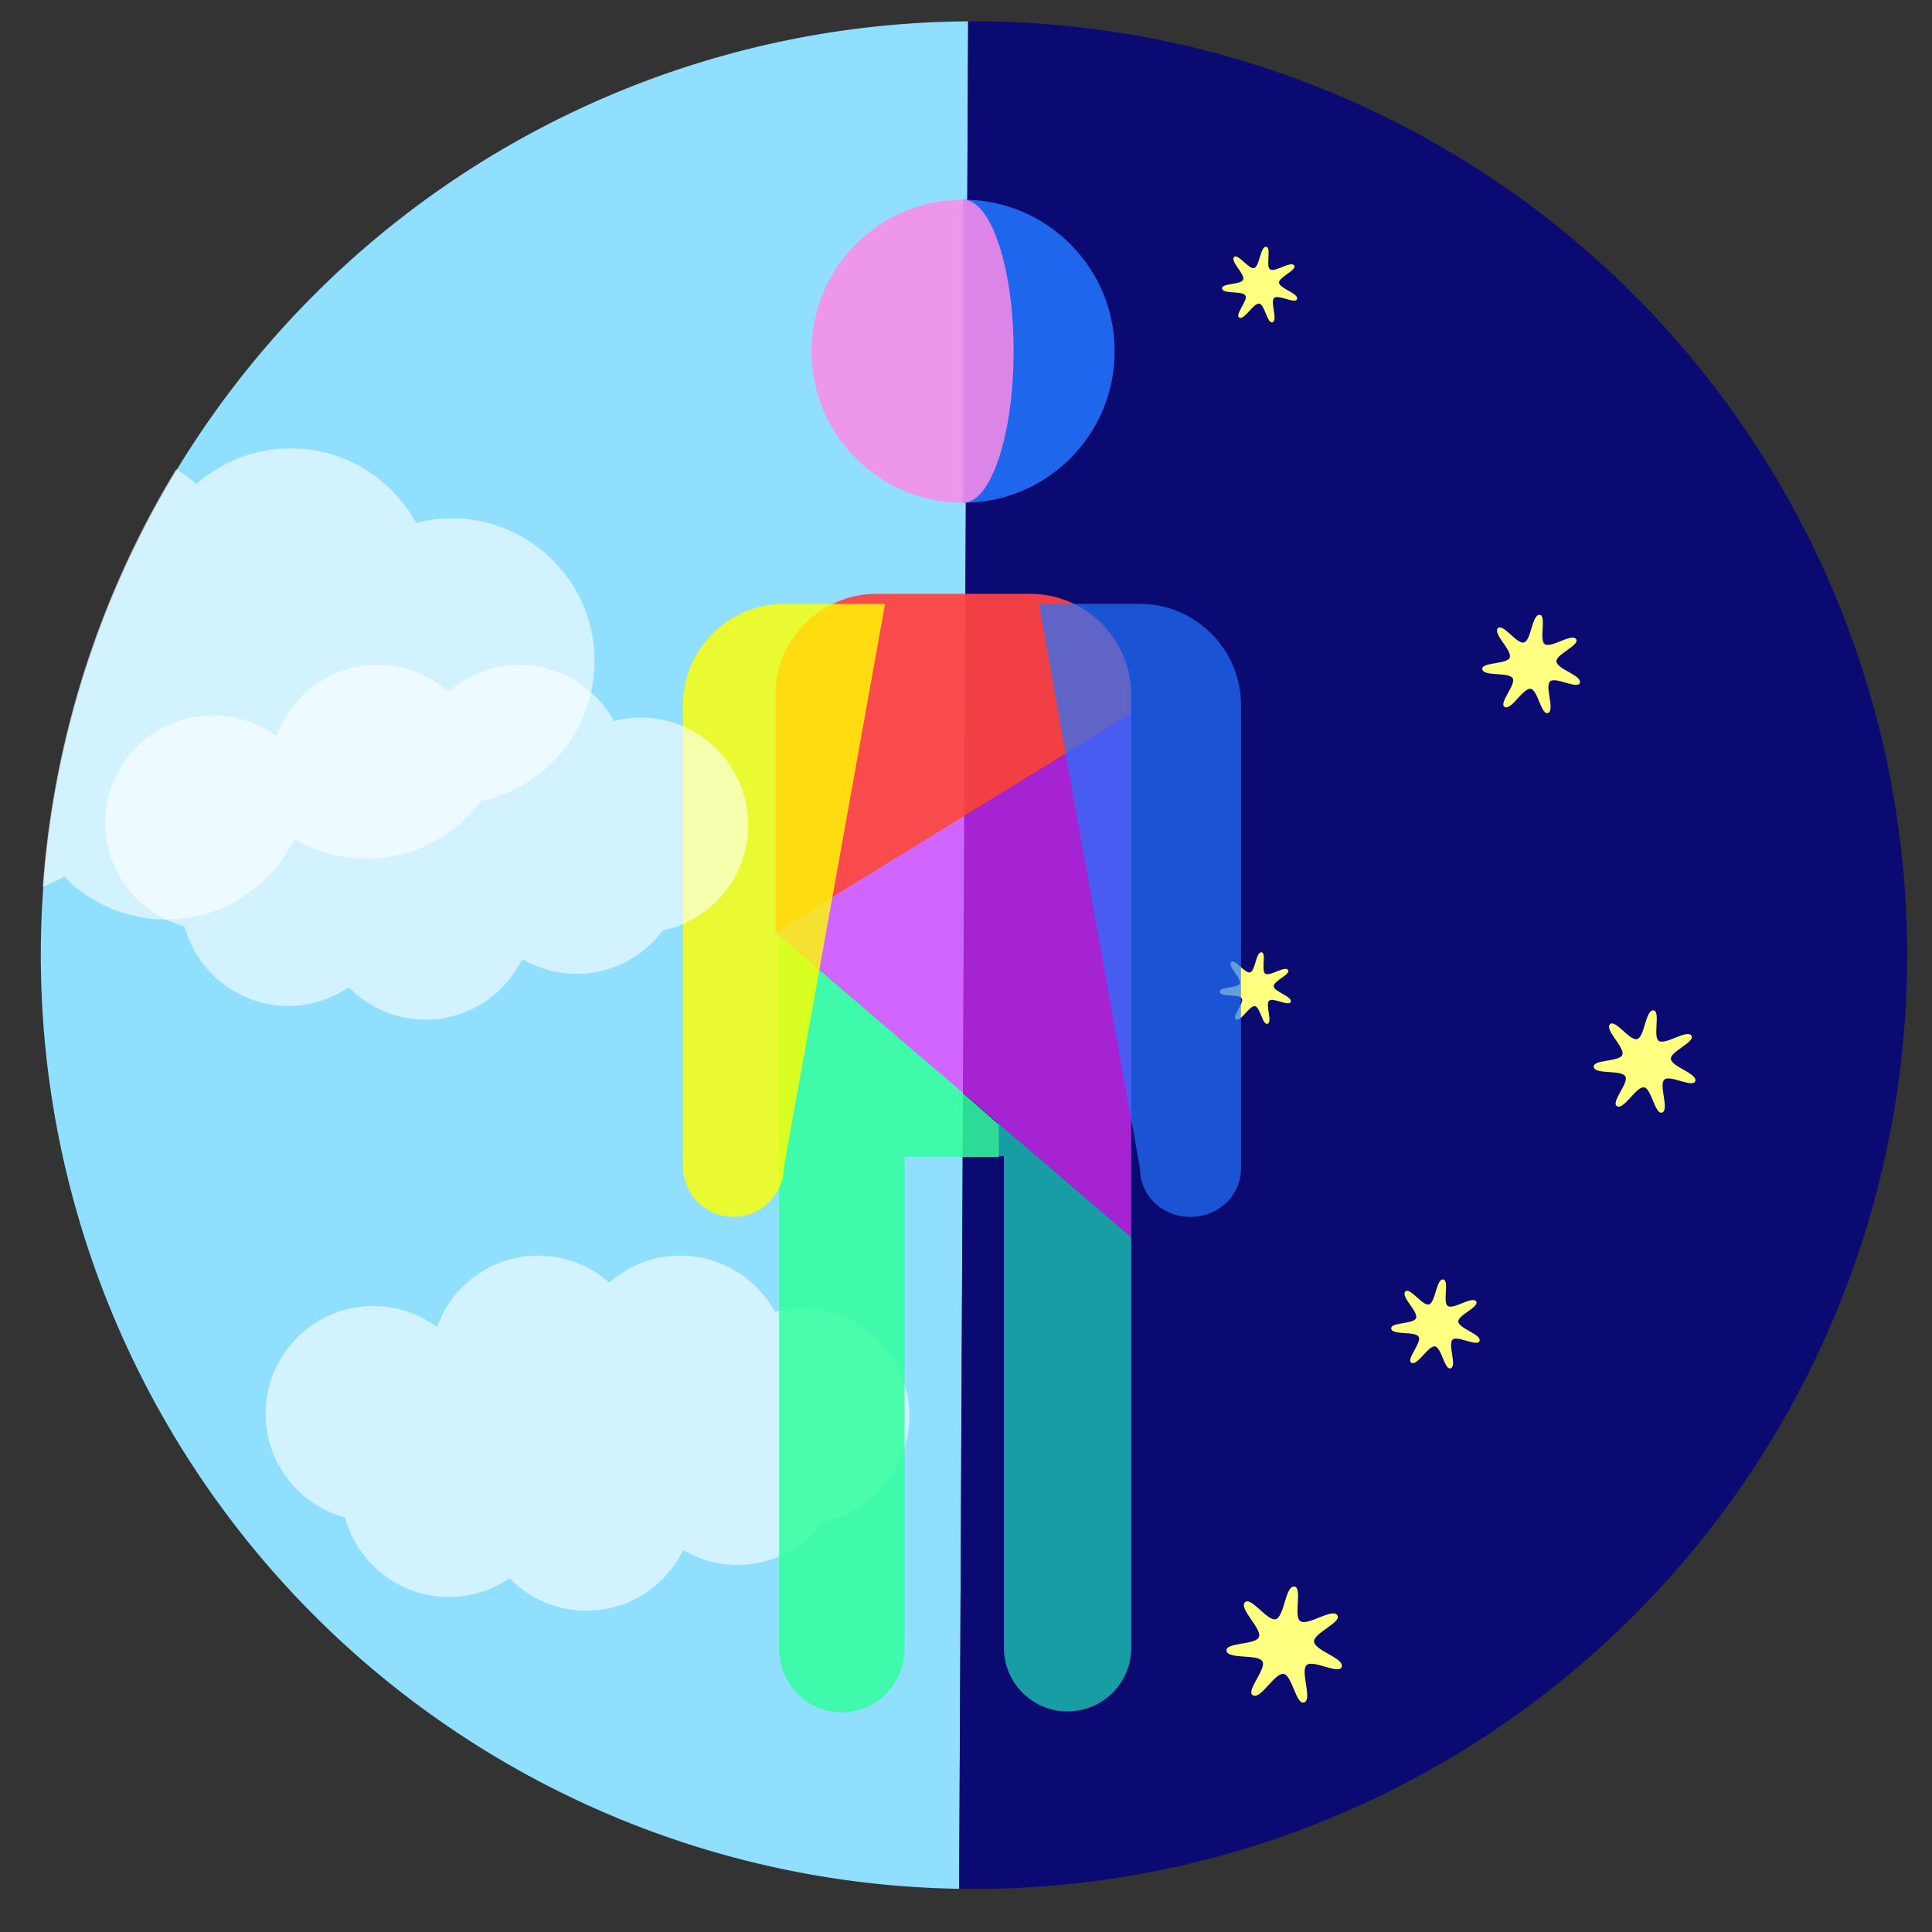 <?xml version="1.0" encoding="UTF-8" standalone="no"?>
<svg
   xmlns:dc="http://purl.org/dc/elements/1.1/"
   xmlns:cc="http://creativecommons.org/ns#"
   xmlns:rdf="http://www.w3.org/1999/02/22-rdf-syntax-ns#"
   xmlns:svg="http://www.w3.org/2000/svg"
   xmlns="http://www.w3.org/2000/svg"
   xmlns:sodipodi="http://sodipodi.sourceforge.net/DTD/sodipodi-0.dtd"
   xmlns:inkscape="http://www.inkscape.org/namespaces/inkscape"
   id="Layer_1"
   enable-background="new 0 0 512 512"
   height="300"
   viewBox="0 0 300 300"
   width="300"
   version="1.1"
   sodipodi:docname="emotionDay.svg"
   inkscape:version="1.0beta2 (2b71d25, 2019-12-03)"
   inkscape:export-filename="/Users/mike.xiao/Documents/Projects/DBT_icons/dbt_icons/emotionDay.png"
   inkscape:export-xdpi="197.75999"
   inkscape:export-ydpi="197.75999">
  <rect x="0" y="0" width="300" height="300" fill="#333333" stroke="none"/>
  <defs
     id="defs1037">
    <inkscape:path-effect
       effect="spiro"
       id="path-effect878"
       is_visible="true"
       lpeversion="1" />
    <inkscape:path-effect
       effect="spiro"
       id="path-effect874"
       is_visible="true"
       lpeversion="1" />
  </defs>
  <sodipodi:namedview
     pagecolor="#ffffff"
     bordercolor="#666666"
     inkscape:document-rotation="0"
     borderopacity="1"
     objecttolerance="10"
     gridtolerance="10"
     guidetolerance="10"
     inkscape:pageopacity="0"
     inkscape:pageshadow="2"
     inkscape:window-width="1318"
     inkscape:window-height="755"
     id="namedview1035"
     showgrid="false"
     showguides="false"
     inkscape:zoom="1.3410268"
     inkscape:cx="151.27511"
     inkscape:cy="138.98463"
     inkscape:window-x="121"
     inkscape:window-y="23"
     inkscape:window-maximized="0"
     inkscape:current-layer="Layer_1" />
  <path
     id="path1192"
     style="fill:#90dfff;fill-opacity:1;stroke:none;stroke-width:6.726;stroke-linecap:round;stroke-linejoin:round;stroke-miterlimit:4;stroke-dasharray:none;stroke-opacity:1;paint-order:stroke fill markers"
     d="M 150.332 3.314 A 144.9 145 0 0 0 6.338 148.312 A 144.9 145 0 0 0 148.934 293.291 L 150.332 3.314 z " />
  <path
     id="path938"
     style="fill:#000080;fill-opacity:0.81;stroke:none;stroke-width:6.726;stroke-linecap:round;stroke-linejoin:round;stroke-miterlimit:4;stroke-dasharray:none;stroke-opacity:1;paint-order:stroke fill markers"
     d="M 150.332 3.314 L 148.934 293.291 A 144.9 145 0 0 0 151.238 293.312 A 144.9 145 0 0 0 296.139 148.312 A 144.9 145 0 0 0 151.238 3.312 A 144.9 145 0 0 0 150.332 3.314 z " />
  <g
     id="g1615"
     transform="matrix(0.388,0,0,0.388,27.764,274.5)" />
  <path
     id="path850-9-3"
     style="opacity:0.942;fill:#ff4242;fill-opacity:1;stroke-width:0.523"
     d="m 175.659,110.781 v -2.891 c 0,-8.625 -7.057,-15.682 -15.682,-15.682 h -23.871 c -8.625,0 -15.68,7.057 -15.68,15.682 v 36.881 z"
     inkscape:connector-curvature="0" />
  <path
     inkscape:connector-curvature="0"
     style="opacity:0.6;fill:#ffffff;stroke-width:0.426"
     d="m 124.496,203.157 c -1.444,0 -2.835,0.202 -4.17,0.545 -2.834,-5.199 -8.347,-8.727 -14.685,-8.727 -4.235,0 -8.086,1.586 -11.034,4.176 -2.946,-2.591 -6.795,-4.176 -11.027,-4.176 -7.253,0 -13.41,4.627 -15.726,11.086 -2.772,-2.039 -6.185,-3.26 -9.89,-3.26 -9.232,0 -16.719,7.485 -16.719,16.719 0,7.717 5.232,14.193 12.342,16.122 1.925,7.107 8.405,12.341 16.119,12.341 3.485,0 6.723,-1.074 9.4,-2.898 3.038,3.1 7.263,5.031 11.945,5.031 6.614,0 12.314,-3.853 15.024,-9.426 2.483,1.458 5.369,2.31 8.454,2.31 5.498,0 10.363,-2.666 13.409,-6.761 7.581,-1.592 13.273,-8.311 13.273,-16.363 4.3e-4,-9.234 -7.487,-16.719 -16.717,-16.719 z"
     id="path949-7" />
  <path
     id="path932"
     style="opacity:0.855;fill:#31ff9b;fill-opacity:1;stroke-width:0.519"
     d="m 120.976,144.918 v 111.088 c 0,5.461 4.361,9.887 9.742,9.887 5.381,0 9.744,-4.426 9.744,-9.887 v -76.354 h 14.657 l -0.031,-5.061 z"
     inkscape:connector-curvature="0" />
  <path
     id="path924"
     style="opacity:0.688;fill:#ec2fff;fill-opacity:1;stroke-width:0.523"
     d="m 175.659,110.781 -55.232,33.99 55.232,47.344 z"
     inkscape:connector-curvature="0" />
  <path
     sodipodi:type="star"
     style="opacity:1;fill:#ffff80;fill-opacity:1;stroke:none;stroke-width:1.733;stroke-linecap:round;stroke-linejoin:round;paint-order:stroke fill markers"
     id="path1028-8-1"
     sodipodi:sides="7"
     sodipodi:cx="195.09106"
     sodipodi:cy="153.53059"
     sodipodi:r1="5.7138157"
     sodipodi:r2="2.7157116"
     sodipodi:arg1="2.158799"
     sodipodi:arg2="-3.7322343"
     inkscape:flatsided="false"
     inkscape:rounded="0.242797"
     inkscape:randomized="0"
     d="m 191.922,158.285 c -0.705,-0.414 1.33,-2.538 0.914,-3.242 -0.443,-0.75 -3.314,-0.164 -3.437,-1.026 -0.116,-0.81 2.813,-0.542 3.104,-1.307 0.31,-0.814 -1.938,-2.693 -1.341,-3.327 0.561,-0.595 2.178,1.861 2.957,1.612 0.83,-0.265 0.897,-3.195 1.765,-3.123 0.815,0.067 -0.097,2.864 0.583,3.317 0.725,0.483 3.057,-1.29 3.542,-0.567 0.455,0.679 -2.299,1.709 -2.23,2.524 0.074,0.868 2.915,1.586 2.652,2.416 -0.247,0.78 -2.77,-0.732 -3.364,-0.17 -0.632,0.599 0.578,3.268 -0.236,3.58 -0.764,0.293 -1.155,-2.622 -1.965,-2.736 -0.863,-0.121 -2.195,2.489 -2.946,2.048 z"
     inkscape:transform-center-x="-0.16328103"
     inkscape:transform-center-y="-0.2128617" />
  <g
     id="g870"
     transform="matrix(0.523,0,0,0.523,19.41,31.006)">
    <path
       id="path852"
       fill="#2275ff"
       d="m 248.829,0 v 90 c 24.853,0 45,-20.147 45,-45 0,-24.853 -20.147,-45 -45,-45 z"
       inkscape:connector-curvature="0"
       style="opacity:0.875" />
    <path
       id="path854"
       fill="#199aff"
       d="m 263.829,45 c 0,-24.853 -6.716,-45 -15,-45 -24.853,0 -45,20.147 -45,45 0,24.853 20.147,45 45,45 8.285,0 15,-20.147 15,-45 z"
       inkscape:connector-curvature="0"
       style="fill:#ff8ae7;fill-opacity:1;opacity:0.849" />
    <path
       id="path846"
       fill="#2275ff"
       d="m 301.334,120 h -30 l 30,167.511 c 0,8.28 6.71,14.5 15,14.5 8.28,0 15,-6.22 15,-14.5 V 150 c 0,-16.5 -13.5,-30 -30,-30 z"
       inkscape:connector-curvature="0"
       style="opacity:1;fill:#2275ff;fill-opacity:0.698" />
    <path
       id="path848"
       fill="#10beff"
       d="m 195.667,120 h 30 l -30,167.011 c 0,8.28 -6.72,15 -15,15 -8.28,0 -15,-6.72 -15,-15 V 150 c 0,-16.5 13.5,-30 30,-30 z"
       inkscape:connector-curvature="0"
       style="fill:#ffff00;fill-opacity:1;opacity:0.804" />
  </g>
  <path
     id="path919"
     style="opacity:0.6;fill:#22ffc4;fill-opacity:1;stroke-width:0.523"
     d="m 155.046,174.445 0.031,5.061 h 0.807 v 76.354 c 0,5.461 4.426,9.887 9.887,9.887 5.461,0 9.889,-4.426 9.889,-9.887 V 192.115 Z"
     inkscape:connector-curvature="0" />
  <g
     id="g1011"
     transform="matrix(0.426,0,0,0.426,-64.048,3.434)">
    <g
       id="g947"
       style="opacity:0.6">
      <path
         transform="matrix(2.345,0,0,2.345,150.171,-8.052)"
         d="M 27.461 72.928 A 144.9 145 0 0 0 27.316 73.164 A 144.9 145 0 0 0 26.795 74.033 A 144.9 145 0 0 0 26.279 74.904 A 144.9 145 0 0 0 25.77 75.779 A 144.9 145 0 0 0 25.266 76.658 A 144.9 145 0 0 0 24.77 77.539 A 144.9 145 0 0 0 24.279 78.426 A 144.9 145 0 0 0 23.793 79.314 A 144.9 145 0 0 0 23.314 80.207 A 144.9 145 0 0 0 22.844 81.104 A 144.9 145 0 0 0 22.377 82.002 A 144.9 145 0 0 0 21.918 82.904 A 144.9 145 0 0 0 21.465 83.809 A 144.9 145 0 0 0 21.018 84.719 A 144.9 145 0 0 0 20.576 85.629 A 144.9 145 0 0 0 20.143 86.545 A 144.9 145 0 0 0 19.715 87.463 A 144.9 145 0 0 0 19.293 88.383 A 144.9 145 0 0 0 18.877 89.307 A 144.9 145 0 0 0 18.469 90.232 A 144.9 145 0 0 0 18.066 91.162 A 144.9 145 0 0 0 17.672 92.094 A 144.9 145 0 0 0 17.283 93.029 A 144.9 145 0 0 0 16.9 93.967 A 144.9 145 0 0 0 16.523 94.908 A 144.9 145 0 0 0 16.154 95.85 A 144.9 145 0 0 0 15.791 96.795 A 144.9 145 0 0 0 15.436 97.744 A 144.9 145 0 0 0 15.086 98.693 A 144.9 145 0 0 0 14.742 99.646 A 144.9 145 0 0 0 14.406 100.602 A 144.9 145 0 0 0 14.076 101.559 A 144.9 145 0 0 0 13.754 102.52 A 144.9 145 0 0 0 13.438 103.48 A 144.9 145 0 0 0 13.127 104.445 A 144.9 145 0 0 0 12.824 105.412 A 144.9 145 0 0 0 12.529 106.381 A 144.9 145 0 0 0 12.24 107.352 A 144.9 145 0 0 0 11.957 108.324 A 144.9 145 0 0 0 11.682 109.297 A 144.9 145 0 0 0 11.412 110.273 A 144.9 145 0 0 0 11.15 111.252 A 144.9 145 0 0 0 10.895 112.232 A 144.9 145 0 0 0 10.646 113.215 A 144.9 145 0 0 0 10.404 114.197 A 144.9 145 0 0 0 10.17 115.184 A 144.9 145 0 0 0 9.943 116.17 A 144.9 145 0 0 0 9.723 117.158 A 144.9 145 0 0 0 9.508 118.148 A 144.9 145 0 0 0 9.301 119.139 A 144.9 145 0 0 0 9.102 120.131 A 144.9 145 0 0 0 8.908 121.125 A 144.9 145 0 0 0 8.721 122.121 A 144.9 145 0 0 0 8.541 123.117 A 144.9 145 0 0 0 8.369 124.115 A 144.9 145 0 0 0 8.203 125.115 A 144.9 145 0 0 0 8.045 126.115 A 144.9 145 0 0 0 7.895 127.117 A 144.9 145 0 0 0 7.75 128.119 A 144.9 145 0 0 0 7.613 129.123 A 144.9 145 0 0 0 7.482 130.127 A 144.9 145 0 0 0 7.359 131.133 A 144.9 145 0 0 0 7.242 132.139 A 144.9 145 0 0 0 7.133 133.145 A 144.9 145 0 0 0 7.031 134.152 A 144.9 145 0 0 0 6.936 135.16 A 144.9 145 0 0 0 6.848 136.17 A 144.9 145 0 0 0 6.766 137.18 A 144.9 145 0 0 0 6.717 137.838 C 7.83 137.323 9.011 136.923 10.016 136.238 C 14.047 140.356 19.658 142.918 25.875 142.918 C 34.66 142.918 42.231 137.803 45.832 130.402 C 49.128 132.337 52.955 133.469 57.055 133.469 C 64.355 133.469 70.813 129.927 74.859 124.488 C 84.926 122.377 92.486 113.453 92.486 102.762 C 92.486 90.5 82.545 80.562 70.281 80.562 C 68.368 80.562 66.52 80.83 64.75 81.283 C 60.986 74.382 53.663 69.695 45.246 69.695 C 39.626 69.695 34.51 71.801 30.6 75.24 C 29.625 74.383 28.575 73.607 27.461 72.928 z "
         style="fill:#ffffff;stroke-width:0.426"
         id="path1530" />
    </g>
    <g
       id="g951"
       style="opacity:0.6">
      <path
         id="path949"
         d="m 383.883,253.492 c -3.385,0 -6.648,0.474 -9.777,1.277 -6.645,-12.191 -19.57,-20.461 -34.431,-20.461 -9.93,0 -18.958,3.718 -25.87,9.792 -6.908,-6.074 -15.932,-9.792 -25.855,-9.792 -17.007,0 -31.443,10.848 -36.872,25.992 -6.499,-4.781 -14.501,-7.643 -23.188,-7.643 -21.647,0 -39.201,17.55 -39.201,39.201 0,18.093 12.268,33.279 28.938,37.801 4.514,16.663 19.708,28.935 37.793,28.935 8.171,0 15.764,-2.518 22.041,-6.794 7.123,7.269 17.03,11.797 28.008,11.797 15.508,0 28.873,-9.035 35.227,-22.102 5.822,3.419 12.589,5.416 19.822,5.416 12.891,0 24.298,-6.25 31.44,-15.852 17.776,-3.733 31.122,-19.486 31.122,-38.367 0.001,-21.65 -17.554,-39.2 -39.197,-39.2 z"
         style="fill:#ffffff"
         inkscape:connector-curvature="0" />
    </g>
    <g
       id="g953" />
    <g
       id="g955" />
    <g
       id="g957" />
    <g
       id="g959" />
    <g
       id="g961" />
    <g
       id="g963" />
    <g
       id="g965" />
    <g
       id="g967" />
    <g
       id="g969" />
    <g
       id="g971" />
    <g
       id="g973" />
    <g
       id="g975" />
    <g
       id="g977" />
    <g
       id="g979" />
    <g
       id="g981" />
  </g>
  <path
     sodipodi:type="star"
     style="opacity:1;fill:#ffff80;fill-opacity:1;stroke:none;stroke-width:2.379;stroke-linecap:round;stroke-linejoin:round;paint-order:stroke fill markers"
     id="path1028"
     sodipodi:sides="7"
     sodipodi:cx="237.98709"
     sodipodi:cy="103.24519"
     sodipodi:r1="7.8440714"
     sodipodi:r2="3.7281973"
     sodipodi:arg1="2.158799"
     sodipodi:arg2="-3.7322343"
     inkscape:flatsided="false"
     inkscape:rounded="0.242797"
     inkscape:randomized="0"
     d="m 233.636,109.772 c -0.968,-0.569 1.826,-3.484 1.255,-4.45 -0.609,-1.029 -4.55,-0.225 -4.719,-1.409 -0.159,-1.111 3.862,-0.745 4.262,-1.794 0.425,-1.118 -2.661,-3.698 -1.841,-4.568 0.77,-0.817 2.99,2.555 4.06,2.213 1.139,-0.364 1.232,-4.386 2.424,-4.287 1.119,0.093 -0.133,3.931 0.801,4.554 0.995,0.663 4.197,-1.771 4.863,-0.778 0.625,0.932 -3.157,2.347 -3.061,3.465 0.102,1.191 4.002,2.177 3.64,3.317 -0.339,1.07 -3.803,-1.005 -4.618,-0.233 -0.868,0.822 0.793,4.486 -0.323,4.914 -1.048,0.402 -1.586,-3.6 -2.697,-3.756 -1.184,-0.166 -3.013,3.417 -4.044,2.811 z"
     inkscape:transform-center-x="-0.22415491"
     inkscape:transform-center-y="-0.2922223" />
  <path
     inkscape:transform-center-y="-0.26453037"
     inkscape:transform-center-x="-0.20291032"
     d="m 219.163,211.611 c -0.876,-0.515 1.653,-3.154 1.136,-4.029 -0.551,-0.932 -4.119,-0.204 -4.272,-1.275 -0.144,-1.006 3.496,-0.674 3.858,-1.624 0.385,-1.012 -2.409,-3.347 -1.666,-4.135 0.697,-0.74 2.707,2.313 3.675,2.004 1.031,-0.33 1.115,-3.97 2.194,-3.881 1.013,0.084 -0.121,3.559 0.725,4.123 0.901,0.6 3.799,-1.604 4.402,-0.705 0.566,0.844 -2.858,2.124 -2.771,3.137 0.092,1.079 3.623,1.971 3.296,3.002 -0.307,0.969 -3.443,-0.91 -4.18,-0.211 -0.786,0.744 0.718,4.061 -0.293,4.449 -0.949,0.364 -1.435,-3.259 -2.442,-3.4 -1.072,-0.15 -2.727,3.093 -3.661,2.545 z"
     inkscape:randomized="0"
     inkscape:rounded="0.242797"
     inkscape:flatsided="false"
     sodipodi:arg2="-3.7322343"
     sodipodi:arg1="2.158799"
     sodipodi:r2="3.3749523"
     sodipodi:r1="7.1008487"
     sodipodi:cy="205.703"
     sodipodi:cx="223.10184"
     sodipodi:sides="7"
     id="path1028-3"
     style="opacity:1;fill:#ffff80;fill-opacity:1;stroke:none;stroke-width:2.154;stroke-linecap:round;stroke-linejoin:round;paint-order:stroke fill markers"
     sodipodi:type="star" />
  <path
     inkscape:transform-center-y="-0.2246095"
     inkscape:transform-center-x="-0.17228018"
     d="m 192.426,49.314 c -0.744,-0.437 1.403,-2.678 0.964,-3.421 -0.468,-0.791 -3.497,-0.173 -3.627,-1.083 -0.122,-0.854 2.969,-0.572 3.276,-1.379 0.327,-0.859 -2.045,-2.842 -1.415,-3.511 0.592,-0.628 2.298,1.964 3.12,1.701 0.875,-0.28 0.947,-3.371 1.863,-3.295 0.86,0.071 -0.103,3.022 0.615,3.5 0.765,0.51 3.226,-1.362 3.738,-0.598 0.481,0.717 -2.426,1.804 -2.353,2.664 0.078,0.916 3.076,1.673 2.798,2.549 -0.261,0.823 -2.923,-0.772 -3.55,-0.179 -0.667,0.632 0.61,3.448 -0.249,3.777 -0.806,0.309 -1.219,-2.767 -2.073,-2.887 -0.91,-0.128 -2.316,2.626 -3.108,2.161 z"
     inkscape:randomized="0"
     inkscape:rounded="0.242797"
     inkscape:flatsided="false"
     sodipodi:arg2="-3.7322343"
     sodipodi:arg1="2.158799"
     sodipodi:r2="2.8655593"
     sodipodi:r1="6.0290937"
     sodipodi:cy="44.297913"
     sodipodi:cx="195.77019"
     sodipodi:sides="7"
     id="path1028-7"
     style="opacity:1;fill:#ffff80;fill-opacity:1;stroke:none;stroke-width:1.829;stroke-linecap:round;stroke-linejoin:round;paint-order:stroke fill markers"
     sodipodi:type="star" />
  <path
     inkscape:transform-center-y="-0.34512367"
     inkscape:transform-center-x="-0.26475309"
     d="m 194.548,263.243 c -1.143,-0.672 2.157,-4.115 1.482,-5.256 -0.719,-1.216 -5.374,-0.266 -5.573,-1.664 -0.187,-1.313 4.562,-0.88 5.033,-2.119 0.502,-1.32 -3.143,-4.367 -2.174,-5.395 0.909,-0.965 3.532,3.018 4.795,2.614 1.345,-0.43 1.455,-5.18 2.862,-5.063 1.321,0.109 -0.158,4.643 0.946,5.379 1.175,0.783 4.957,-2.092 5.743,-0.919 0.738,1.101 -3.728,2.772 -3.616,4.093 0.12,1.407 4.726,2.571 4.3,3.917 -0.401,1.264 -4.492,-1.187 -5.454,-0.275 -1.025,0.971 0.937,5.298 -0.382,5.804 -1.238,0.475 -1.873,-4.252 -3.186,-4.436 -1.399,-0.196 -3.558,4.036 -4.776,3.32 z"
     inkscape:randomized="0"
     inkscape:rounded="0.242797"
     inkscape:flatsided="false"
     sodipodi:arg2="-3.7322343"
     sodipodi:arg1="2.158799"
     sodipodi:r2="4.4031882"
     sodipodi:r1="9.2642412"
     sodipodi:cy="255.53431"
     sodipodi:cx="199.68665"
     sodipodi:sides="7"
     id="path1028-8"
     style="opacity:1;fill:#ffff80;fill-opacity:1;stroke:none;stroke-width:2.81;stroke-linecap:round;stroke-linejoin:round;paint-order:stroke fill markers"
     sodipodi:type="star" />
  <path
     sodipodi:type="star"
     style="opacity:1;fill:#ffff80;fill-opacity:1;stroke:none;stroke-width:2.477;stroke-linecap:round;stroke-linejoin:round;paint-order:stroke fill markers"
     id="path1028-3-4"
     sodipodi:sides="7"
     sodipodi:cx="255.61038"
     sodipodi:cy="164.97662"
     sodipodi:r1="8.1659765"
     sodipodi:r2="3.8811953"
     sodipodi:arg1="2.158799"
     sodipodi:arg2="-3.7322343"
     inkscape:flatsided="false"
     inkscape:rounded="0.242797"
     inkscape:randomized="0"
     d="m 251.081,171.771 c -1.008,-0.592 1.901,-3.627 1.306,-4.633 -0.634,-1.072 -4.737,-0.234 -4.913,-1.467 -0.165,-1.157 4.021,-0.775 4.437,-1.868 0.443,-1.163 -2.77,-3.849 -1.916,-4.755 0.802,-0.851 3.113,2.66 4.226,2.304 1.186,-0.379 1.282,-4.566 2.523,-4.463 1.165,0.096 -0.139,4.093 0.834,4.741 1.036,0.691 4.369,-1.844 5.063,-0.81 0.651,0.971 -3.286,2.443 -3.187,3.608 0.106,1.24 4.166,2.266 3.79,3.453 -0.353,1.114 -3.959,-1.046 -4.808,-0.242 -0.904,0.856 0.826,4.67 -0.337,5.116 -1.091,0.419 -1.651,-3.748 -2.808,-3.91 -1.233,-0.173 -3.136,3.557 -4.21,2.927 z"
     inkscape:transform-center-x="-0.23335083"
     inkscape:transform-center-y="-0.30420747" />
</svg>
